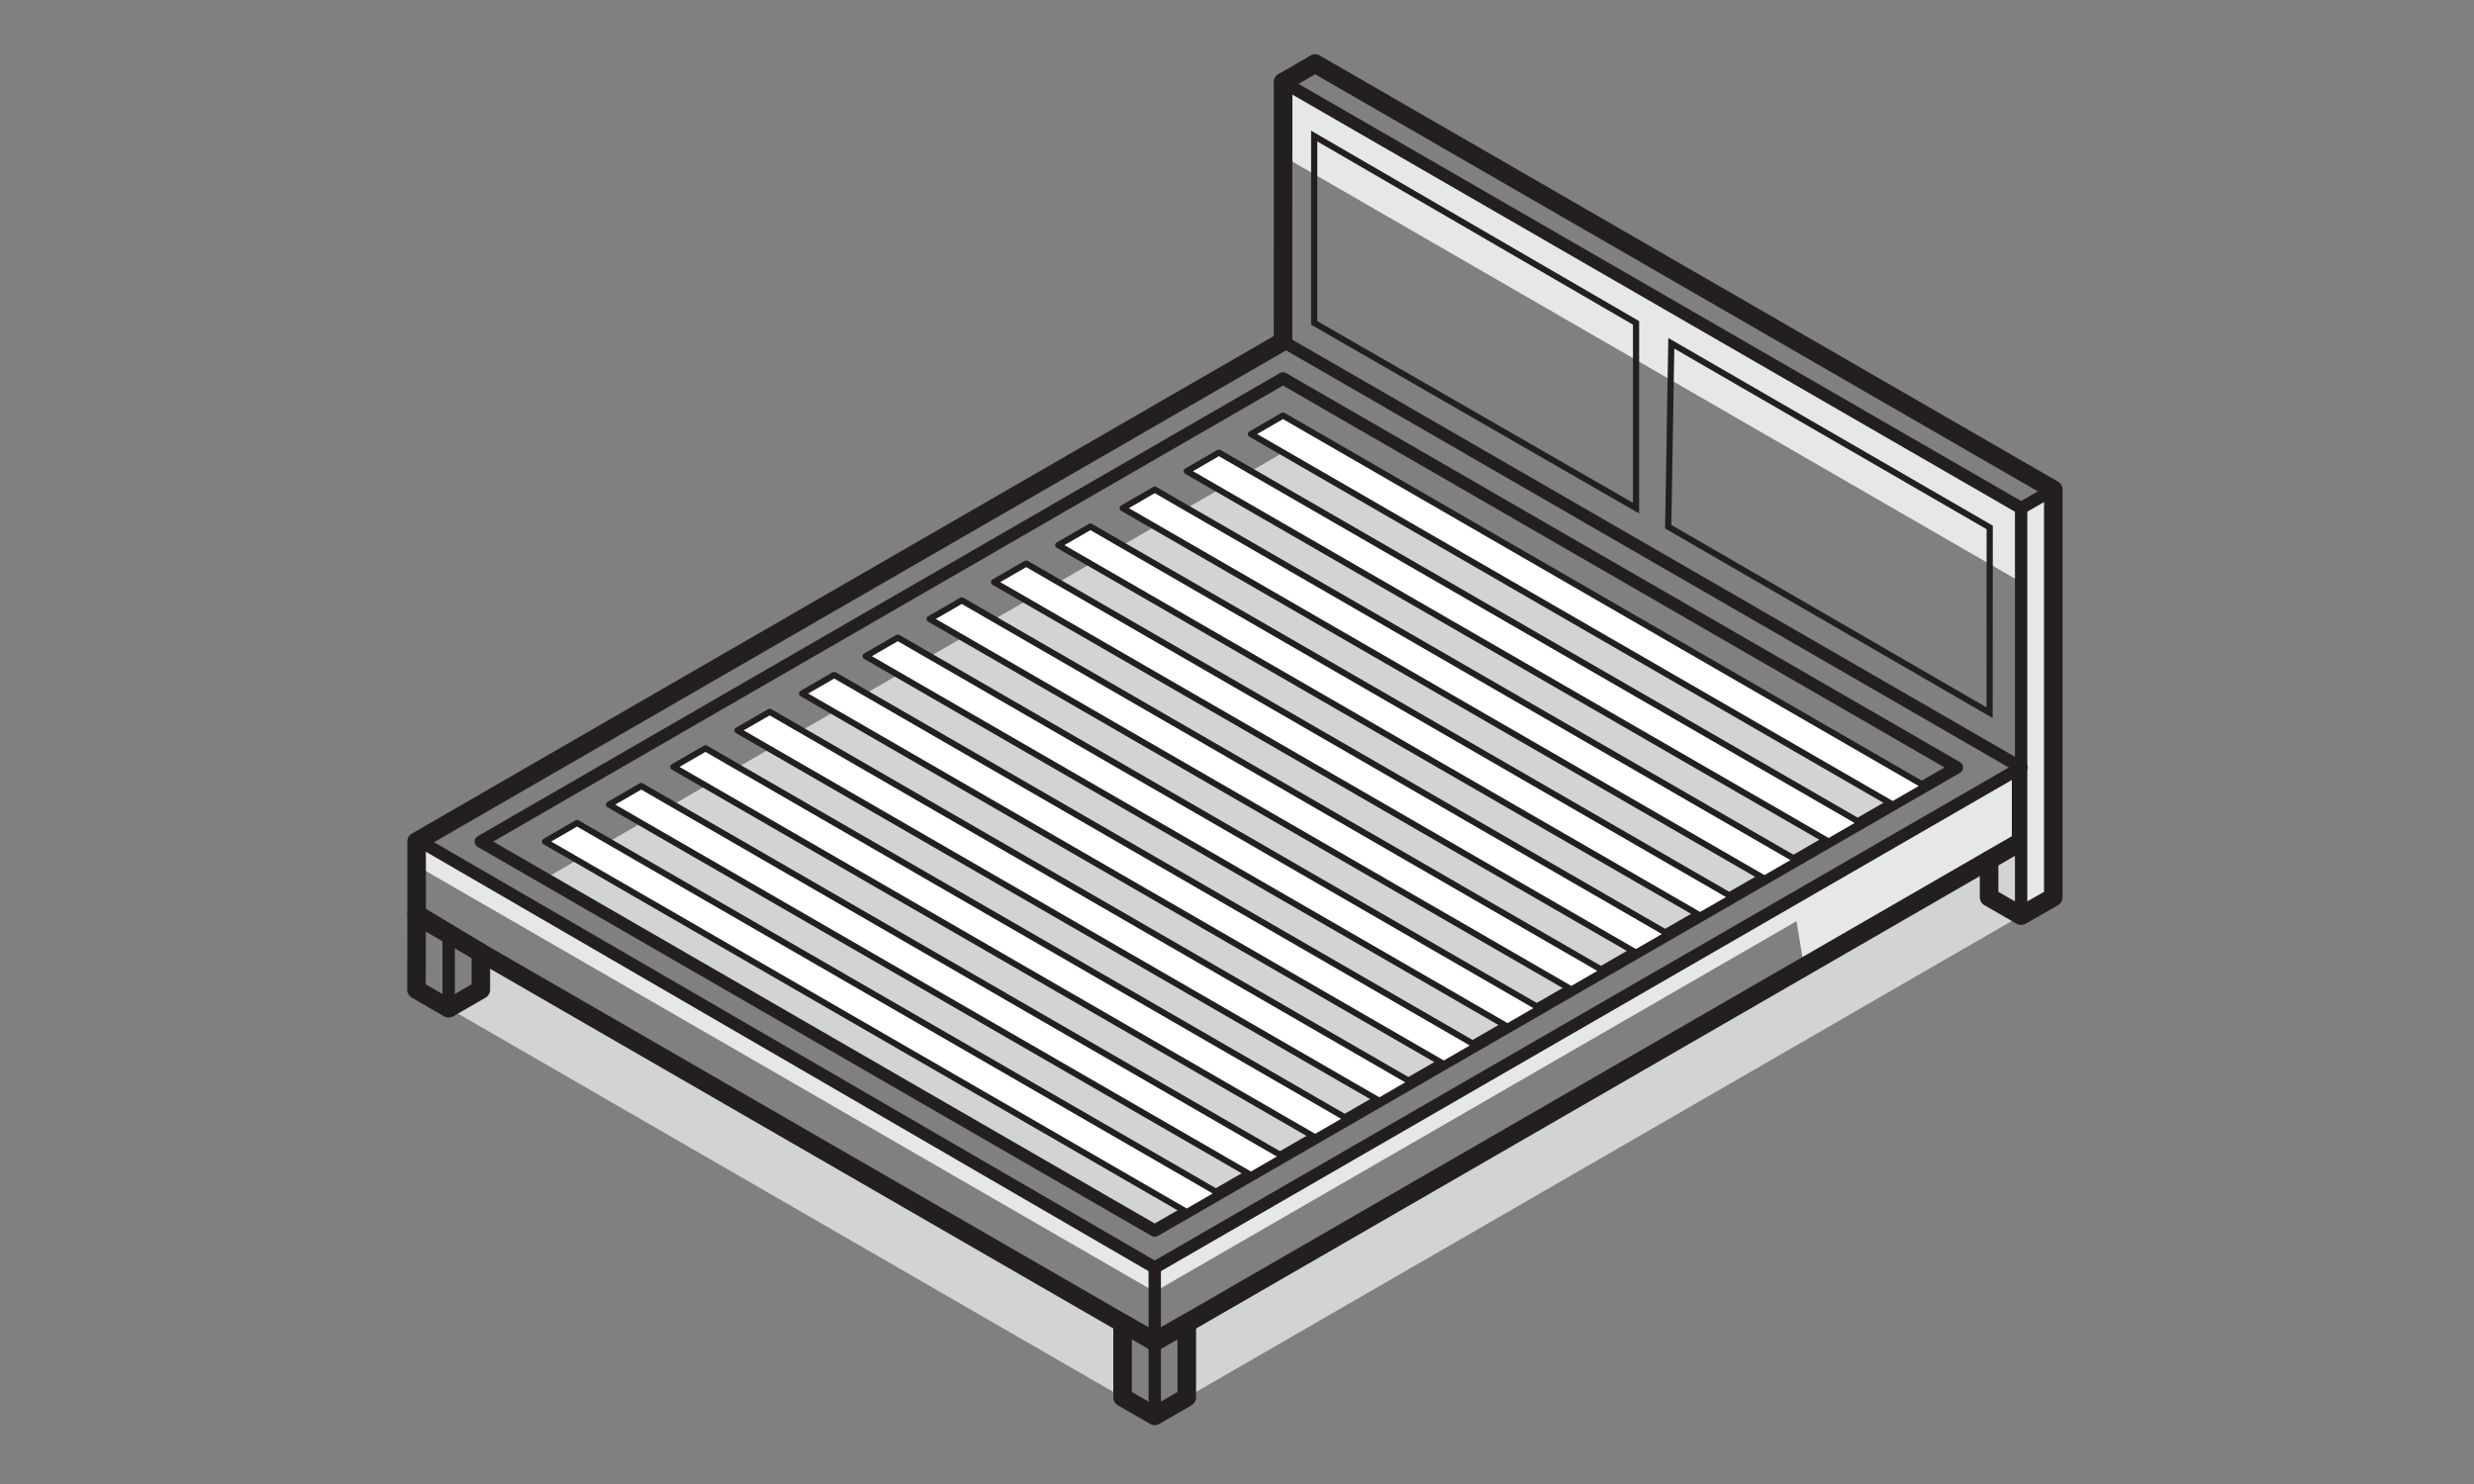 <svg viewBox="0 0 200 120" version="1.1" xmlns="http://www.w3.org/2000/svg" id="Layer_1">
  
  <rect x="0" y="0" width="200" height="120" fill="#808080" stroke="none"/>
  
  <defs>
    <style>
      .st0 {
        stroke-width: 1.5px;
      }

      .st0, .st1, .st2 {
        fill: none;
      }

      .st0, .st1, .st2, .st3 {
        stroke: #231f20;
      }

      .st0, .st1, .st3 {
        stroke-linecap: round;
        stroke-linejoin: round;
      }

      .st4 {
        fill: #d1d3d4;
      }

      .st5 {
        fill: #e6e7e8;
      }

      .st2 {
        stroke-miterlimit: 10;
      }

      .st2, .st3 {
        stroke-width: .5px;
      }

      .st3 {
        fill: #fff;
      }
    </style>
  </defs>
  <polygon points="33.68 70 93.35 104.45 145.23 74.49 145.84 78.18 163.39 68.05 163.39 62.06 93.35 102.5 33.68 68.05 33.68 70" class="st5"></polygon>
  <polygon points="95.94 112.99 163.39 74.04 163.39 68.05 95.94 107 95.94 112.99" class="st4"></polygon>
  <polygon points="36.27 81.53 38.87 80.03 38.87 77.04 90.75 107 90.75 112.99 36.27 81.53" class="st4"></polygon>
  <polygon points="103.73 6.64 103.72 12.63 163.55 47.17 163.55 41.09 103.73 6.64" class="st5"></polygon>
  <polygon points="93.35 99.51 44.05 71.05 103.72 36.6 153.01 65.06 93.35 99.51" class="st4"></polygon>
  <polyline points="103.72 27.61 33.68 68.05 33.68 74.04 93.35 108.49 163.39 68.05 163.39 62.06" class="st0"></polyline>
  <polygon points="163.55 41.09 166.15 39.59 166.15 72.55 163.55 74.04 163.55 41.09" class="st5"></polygon>
  <polyline points="33.68 67.86 93.35 102.5 163.39 62.06" class="st1"></polyline>
  <polygon points="38.87 68.05 103.72 30.6 158.2 62.06 93.35 99.51 38.87 68.05" class="st1"></polygon>
  <polyline points="160.8 69.55 160.8 72.55 163.39 74.04 165.99 72.55 165.99 39.59 106.32 5.14 103.73 6.64" class="st0"></polyline>
  <line y2="6.64" x2="103.73" y1="27.61" x1="103.72" class="st0"></line>
  <polygon points="95.94 107 95.94 112.99 93.35 114.49 90.75 112.99 90.75 107 93.35 108.49 95.94 107" class="st0"></polygon>
  <line y2="102.5" x2="93.35" y1="114.54" x1="93.35" class="st1"></line>
  <polygon points="33.67 80.03 33.68 73.91 38.87 77.04 38.87 80.03 36.27 81.53 33.67 80.03" class="st0"></polygon>
  <line y2="75.54" x2="36.27" y1="81.53" x1="36.27" class="st1"></line>
  <polyline points="103.73 6.64 163.39 41.09 163.39 74.04" class="st1"></polyline>
  <line y2="39.59" x2="165.99" y1="41.09" x1="163.39" class="st1"></line>
  <line y2="27.61" x2="103.72" y1="62.06" x1="163.39" class="st1"></line>
  <polygon points="44.06 68.05 46.65 66.55 98.54 96.51 95.94 98.01 44.06 68.05" class="st3"></polygon>
  <polygon points="49.24 65.06 51.84 63.56 103.72 93.52 101.13 95.02 49.24 65.06" class="st3"></polygon>
  <polygon points="54.43 62.01 57.03 60.51 108.92 90.47 106.32 91.97 54.43 62.01" class="st3"></polygon>
  <polygon points="59.62 59.06 62.22 57.56 114.1 87.52 111.51 89.02 59.62 59.06" class="st3"></polygon>
  <polygon points="64.84 56.08 67.44 54.58 119.32 84.54 116.72 86.04 64.84 56.08" class="st3"></polygon>
  <polygon points="69.98 53.06 72.58 51.56 124.46 81.52 121.87 83.02 69.98 53.06" class="st3"></polygon>
  <polygon points="75.15 50.05 77.75 48.55 129.63 78.51 127.03 80.01 75.15 50.05" class="st3"></polygon>
  <polygon points="80.36 47.07 82.96 45.57 134.85 75.53 132.25 77.03 80.36 47.07" class="st3"></polygon>
  <polygon points="85.55 44.08 88.15 42.58 140.03 72.54 137.44 74.03 85.55 44.08" class="st3"></polygon>
  <polygon points="90.76 41.09 93.35 39.59 145.24 69.55 142.64 71.05 90.76 41.09" class="st3"></polygon>
  <polygon points="95.94 38.1 98.54 36.6 150.43 66.55 147.83 68.05 95.94 38.1" class="st3"></polygon>
  <polygon points="101.13 35.1 103.72 33.6 155.61 63.56 153.01 65.06 101.13 35.1" class="st3"></polygon>
  <polygon points="106.24 11 106.24 26.11 132.26 41.09 132.26 26.11 106.24 11" class="st2"></polygon>
  <polygon points="135.11 27.76 134.86 42.59 160.84 57.63 160.85 42.65 135.11 27.76" class="st2"></polygon>
</svg>